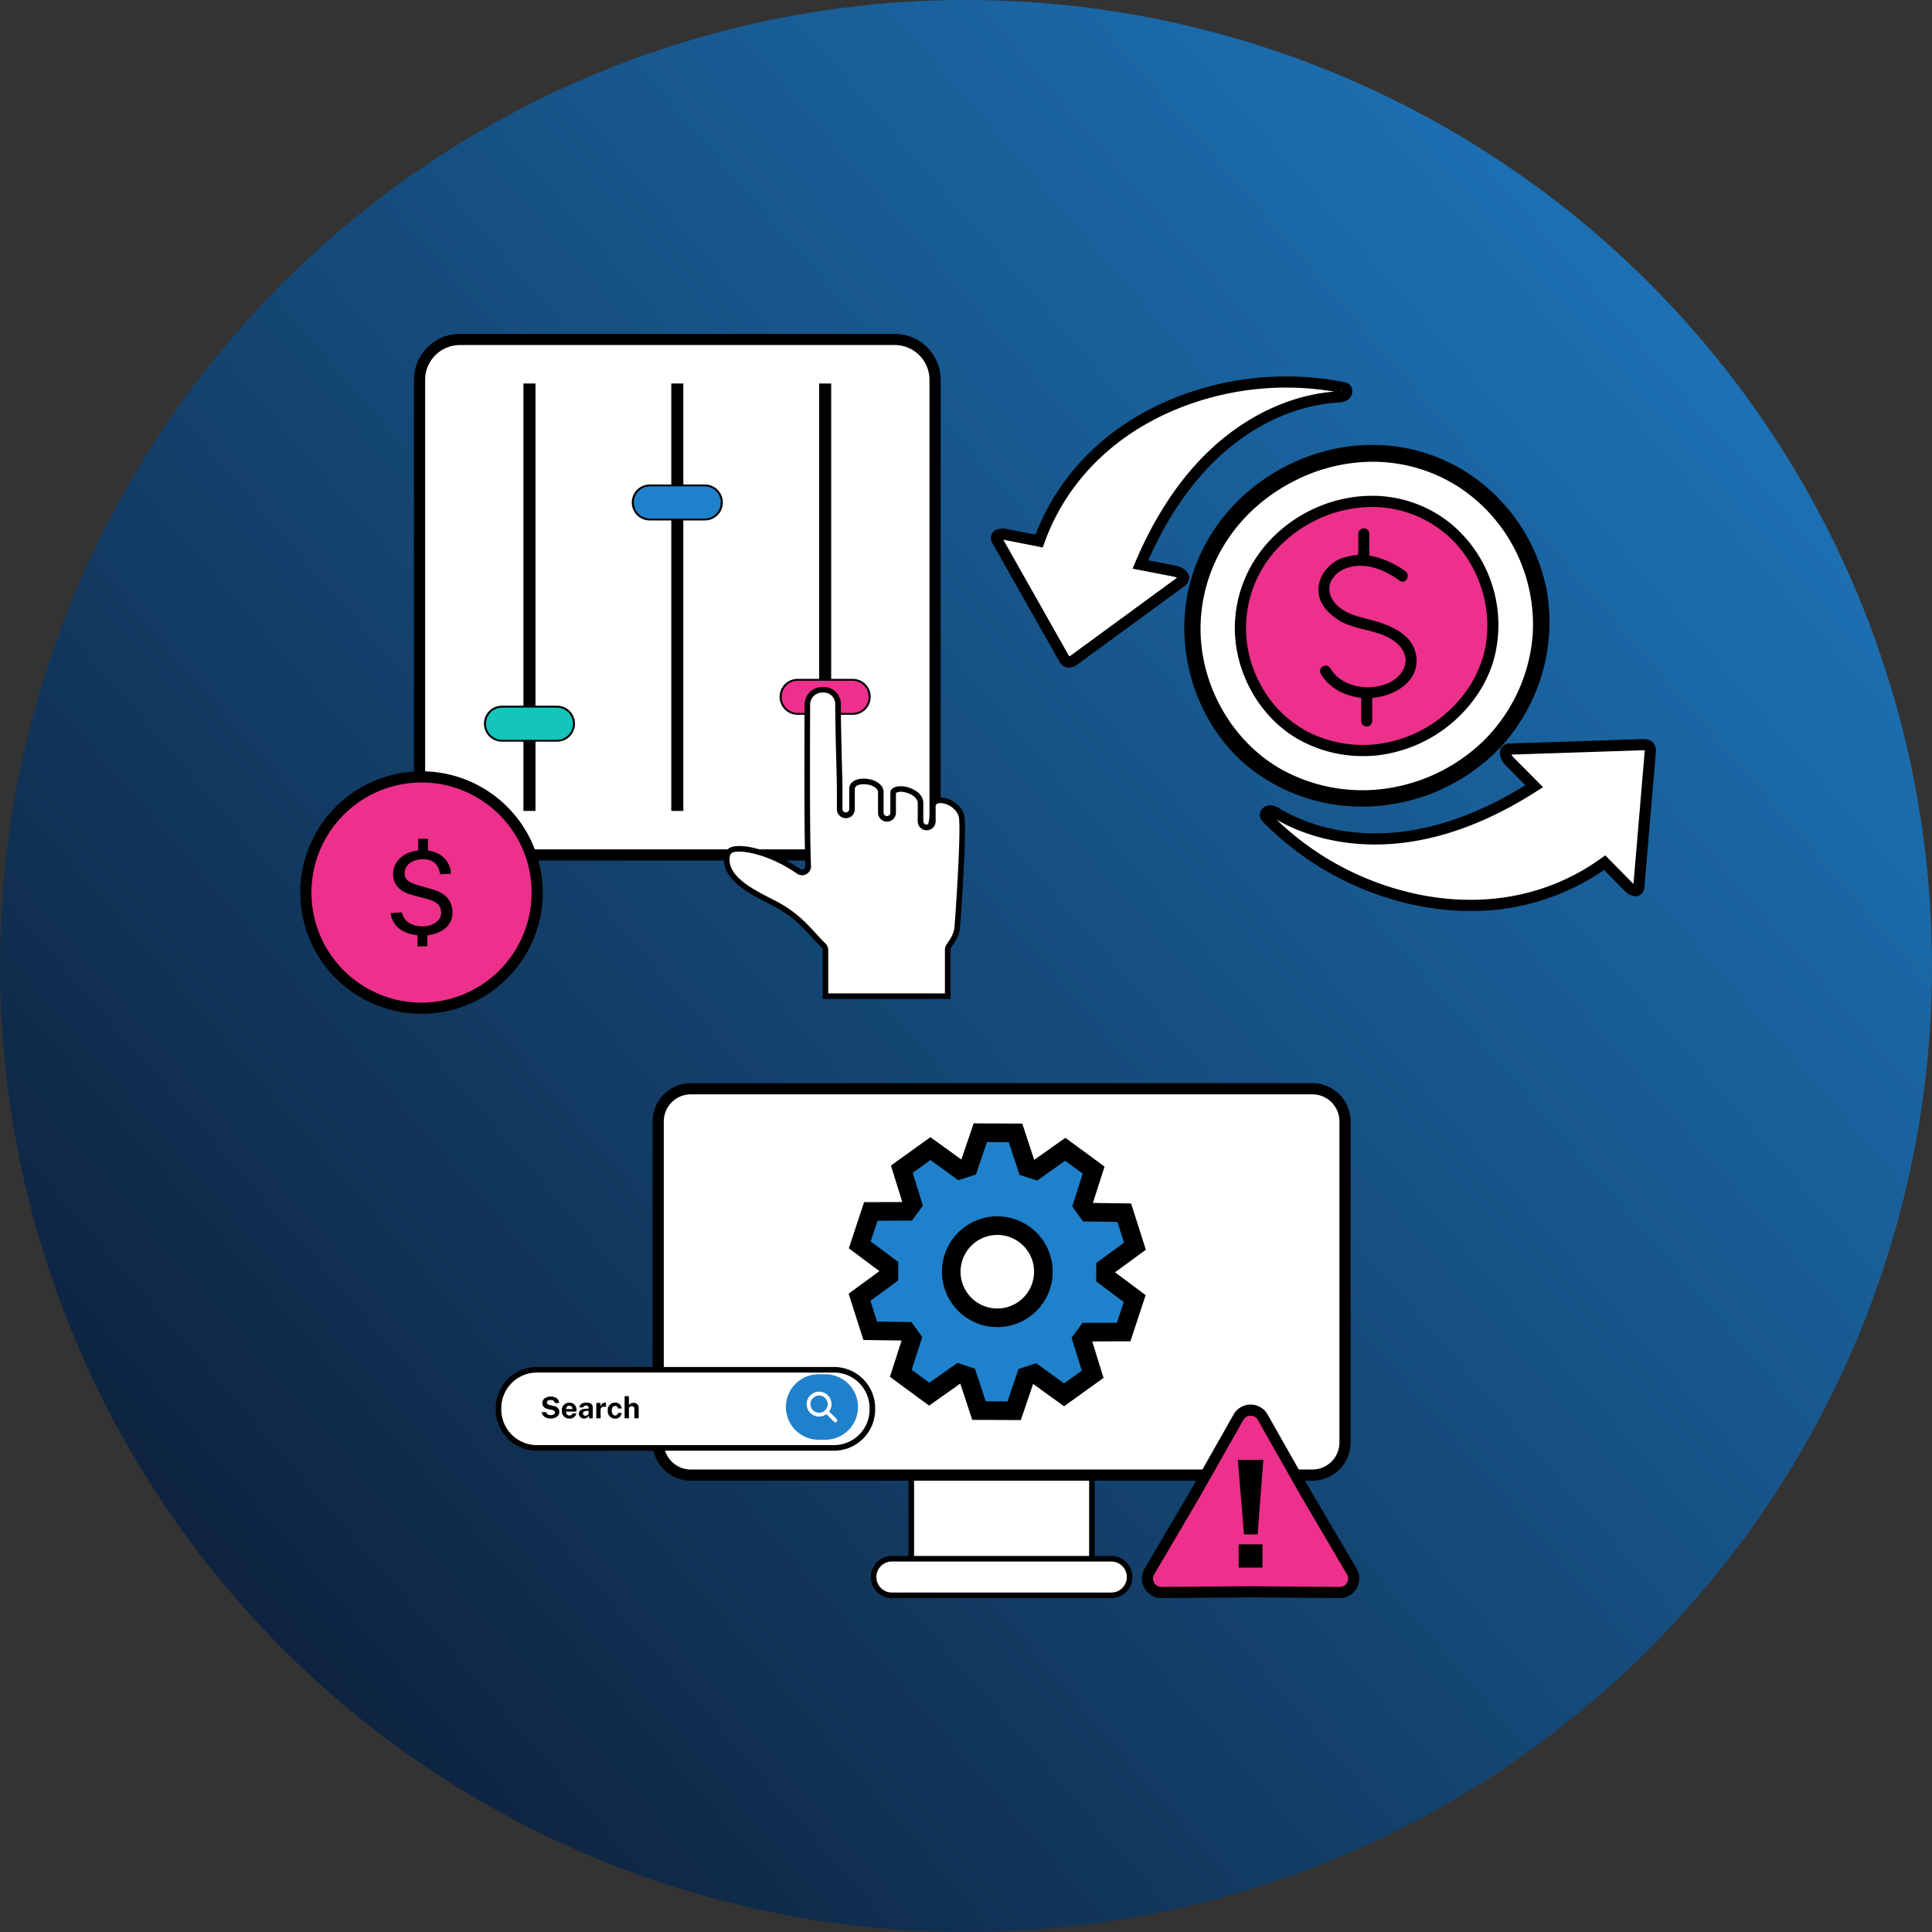 <?xml version="1.0" encoding="UTF-8"?> <svg xmlns="http://www.w3.org/2000/svg" xmlns:xlink="http://www.w3.org/1999/xlink" width="682" height="682" viewBox="0 0 682 682"><rect x="0" y="0" width="682" height="682" fill="#333333" stroke="none"/><defs><linearGradient id="linear-gradient" x1="1.028" y1="0.028" x2="0.015" y2="0.902" gradientUnits="objectBoundingBox"><stop offset="0" stop-color="#1f81cc"></stop><stop offset="1" stop-color="#0c1930"></stop></linearGradient><clipPath id="clip-path"><rect id="Rectangle_1476" data-name="Rectangle 1476" width="478.524" height="446.275" fill="none"></rect></clipPath></defs><g id="Dynamic_Procing_Icon" data-name="Dynamic Procing Icon" transform="translate(43.764 59)"><g id="Group_2149" data-name="Group 2149" transform="translate(-43.491 -59)"><circle id="Ellipse_14" data-name="Ellipse 14" cx="341" cy="341" r="341" transform="translate(-0.272 0)" fill="url(#linear-gradient)"></circle><g id="Group_2416" data-name="Group 2416" transform="translate(105.728 117.862)"><g id="Group_2415" data-name="Group 2415" clip-path="url(#clip-path)"><path id="Path_3765" data-name="Path 3765" d="M231.856,184.97H78.337a14.225,14.225,0,0,1-14.225-14.225V17.226A14.226,14.226,0,0,1,78.337,3H231.856a14.226,14.226,0,0,1,14.225,14.226V170.745a14.225,14.225,0,0,1-14.225,14.225" transform="translate(-22.005 -1.03)" fill="#fff"></path><path id="Path_3766" data-name="Path 3766" d="M230.827,185.91H77.307a16.214,16.214,0,0,1-16.2-16.2V16.2A16.214,16.214,0,0,1,77.307,0h153.52a16.214,16.214,0,0,1,16.2,16.2V169.714a16.214,16.214,0,0,1-16.2,16.2M77.307,3.941A12.268,12.268,0,0,0,65.053,16.2V169.714A12.268,12.268,0,0,0,77.307,181.97h153.52a12.268,12.268,0,0,0,12.254-12.255V16.2A12.268,12.268,0,0,0,230.827,3.941Z" transform="translate(-20.975)"></path><rect id="Rectangle_1472" data-name="Rectangle 1472" width="4.255" height="150.883" transform="translate(78.774 17.514)"></rect><path id="Path_3767" data-name="Path 3767" d="M105.223,212.389a6.015,6.015,0,0,1,0-12.03h19.461a6.015,6.015,0,0,1,0,12.03Z" transform="translate(-34.051 -68.769)" fill="#13c5bb"></path><path id="Path_3768" data-name="Path 3768" d="M124.511,200.516a5.687,5.687,0,0,1,0,11.373H105.05a5.687,5.687,0,0,1,0-11.373Zm0-.657H105.05a6.343,6.343,0,0,0,0,12.687h19.461a6.343,6.343,0,0,0,0-12.687" transform="translate(-33.879 -68.597)"></path><rect id="Rectangle_1473" data-name="Rectangle 1473" width="4.255" height="150.883" transform="translate(130.964 17.514)"></rect><path id="Path_3769" data-name="Path 3769" d="M184.686,93.481a6.015,6.015,0,1,1,0-12.03h19.46a6.015,6.015,0,1,1,0,12.03Z" transform="translate(-61.325 -27.956)" fill="#1f81cc"></path><path id="Path_3770" data-name="Path 3770" d="M203.976,81.609a5.687,5.687,0,0,1,0,11.373H184.515a5.687,5.687,0,0,1,0-11.373Zm0-.657H184.515a6.343,6.343,0,0,0,0,12.687h19.461a6.343,6.343,0,0,0,0-12.687" transform="translate(-61.154 -27.785)"></path><rect id="Rectangle_1474" data-name="Rectangle 1474" width="4.255" height="150.883" transform="translate(183.154 17.514)"></rect><path id="Path_3771" data-name="Path 3771" d="M264.151,197.953a6.015,6.015,0,0,1,0-12.03h19.461a6.015,6.015,0,0,1,0,12.03Z" transform="translate(-88.6 -63.814)" fill="#ed308b"></path><path id="Path_3772" data-name="Path 3772" d="M283.44,186.08a5.687,5.687,0,0,1,0,11.373H263.979a5.687,5.687,0,0,1,0-11.373Zm0-.657H263.979a6.343,6.343,0,0,0,0,12.687H283.44a6.343,6.343,0,0,0,0-12.687" transform="translate(-88.428 -63.643)"></path><path id="Path_3773" data-name="Path 3773" d="M43.831,319.771a40.832,40.832,0,1,1,40.831-40.832,40.878,40.878,0,0,1-40.831,40.832" transform="translate(-1.03 -81.725)" fill="#ed308b"></path><path id="Path_3774" data-name="Path 3774" d="M42.8,239.048A38.861,38.861,0,1,1,3.942,277.909,38.9,38.9,0,0,1,42.8,239.048m0-3.941a42.8,42.8,0,1,0,42.8,42.8,42.8,42.8,0,0,0-42.8-42.8" transform="translate(0 -80.696)"></path><path id="Path_3775" data-name="Path 3775" d="M58.04,305.42c-5.213-.487-8.824-3.144-9.513-7.829l3.935-.244c.852,3.306,3.611,4.949,7.383,4.949,3.407,0,6.531-1.867,6.531-4.726,0-2.576-1.481-4.016-4.787-4.909l-5.051-1.319c-4.341-1.115-7.079-3.387-7.1-7.4-.02-4.584,3.55-7.869,8.843-8.438v-4.117h3.468v4.138c4.99.649,7.952,4.158,8.114,8.174l-3.813.2c-.588-3.489-2.5-5.314-6.045-5.314-3.347,0-6.53,1.7-6.53,4.99,0,2.129,1.237,3.164,5.131,4.32l4.868,1.379c4.97,1.4,6.917,4.442,6.917,8.256,0,4.239-3.508,7.363-8.884,7.89v3.915H58.04Z" transform="translate(-16.656 -93.147)"></path><path id="Path_3776" data-name="Path 3776" d="M310.536,275.673a11.405,11.405,0,0,1-2.166,4.876c-.315.492-.614.96-.875,1.406a2.247,2.247,0,0,0-.284,1.091v16.4H264.05v-16.3a2.182,2.182,0,0,0-.653-1.559c-1.213-1.183-2.3-2.366-3.44-3.617-3.2-3.5-6.513-7.119-12.457-10.475-.952-.538-2.081-1.114-3.271-1.728-6.282-3.225-14.876-7.634-15.03-14.385-.054-2.327.837-3.072,1.505-3.433,3.041-1.636,13.831.453,23.845,7.419a2.175,2.175,0,0,0,2.3.123,2.2,2.2,0,0,0,1.121-2.012c-.468-10.091-.361-39.144-.322-51.555.008-2.312.015-4.047.015-4.961a5.3,5.3,0,0,1,5.506-5.691,5.047,5.047,0,0,1,5.33,5.307c0,5.407.207,13.716.376,20.389.107,4.193.2,7.818.2,9.278v7.142a2.177,2.177,0,1,0,4.354,0v-7.119c.023-2.335,2.964-2.6,3.87-2.626,2.9-.1,6.1,1.321,6.3,3.556v7.472a2.177,2.177,0,0,0,4.354,0v-7.226c.368-1.029,2.181-1.268,3.778-1.044,2.542.361,6.051,2.173,5.891,5.092v.069c0,.015-.008.038-.008.054v6.105a2.177,2.177,0,0,0,4.354,0v-5.76c.407-1.214,1.451-1.775,3.133-1.644,3.141.238,6.751,2.842,7.1,6.352.638,6.174-1.221,33.991-1.666,39.006" transform="translate(-78.667 -65.65)" fill="#fff"></path><path id="Path_3777" data-name="Path 3777" d="M307.681,299.912H262.55V282.631a1.2,1.2,0,0,0-.357-.855c-1.253-1.222-2.384-2.46-3.478-3.657-3.147-3.441-6.4-7-12.214-10.282-.823-.465-1.794-.965-2.821-1.495l-.418-.215c-6.5-3.339-15.4-7.906-15.562-15.238-.05-2.146.611-3.559,2.022-4.322,3.762-2.023,15.2.745,24.877,7.477a1.184,1.184,0,0,0,1.261.067,1.2,1.2,0,0,0,.61-1.1c-.455-9.806-.368-37.232-.328-50.413l.011-3.137c0-1.346.008-2.377.008-3.012a6.3,6.3,0,0,1,6.492-6.675,6.043,6.043,0,0,1,6.316,6.292c0,5.539.217,14.107.376,20.364.107,4.2.2,7.822.2,9.3v7.142a1.192,1.192,0,1,0,2.385,0v-7.119c.025-2.575,2.512-3.552,4.831-3.612,3.306-.108,7.046,1.557,7.3,4.454l0,.087v7.472a1.192,1.192,0,0,0,2.384,0v-7.4l.058-.161c.594-1.66,2.893-1.959,4.842-1.689,2.716.386,6.945,2.389,6.738,6.122v.1l-.007.041V237.2a1.192,1.192,0,0,0,2.383,0v-5.921l.052-.152c.32-.958,1.285-2.529,4.143-2.312,3.527.267,7.593,3.109,8.008,7.235.648,6.273-1.22,34.168-1.666,39.191a12.29,12.29,0,0,1-2.318,5.322c-.307.479-.6.937-.855,1.371a1.249,1.249,0,0,0-.148.592Zm-43.161-1.97h41.191V282.531a3.232,3.232,0,0,1,.409-1.57c.277-.474.584-.954.906-1.457a10.716,10.716,0,0,0,2.014-4.433c.428-4.811,2.291-32.781,1.668-38.818-.3-2.971-3.507-5.266-6.2-5.47-1.531-.115-1.926.463-2.074.832V237.2a3.162,3.162,0,0,1-6.324,0l.007-6.24c.116-2.312-2.938-3.806-5.044-4.1a3.871,3.871,0,0,0-2.655.32v6.975a3.162,3.162,0,0,1-6.325,0v-7.422c-.171-1.466-2.653-2.706-5.278-2.621-.688.018-2.9.188-2.919,1.652v7.11a3.163,3.163,0,1,1-6.325,0v-7.142c0-1.456-.092-5.069-.2-9.253-.159-6.268-.377-14.851-.377-20.414a4.072,4.072,0,0,0-4.345-4.322,4.327,4.327,0,0,0-4.521,4.705c0,.636,0,1.67-.008,3.019l-.011,3.135c-.041,13.165-.127,40.559.325,50.316a3.158,3.158,0,0,1-4.969,2.74C243.173,248.5,233,247.043,230.655,248.3c-.307.166-1.033.559-.986,2.543.14,6.16,8.429,10.416,14.481,13.524l.431.222c1.044.539,2.031,1.047,2.887,1.531,6.086,3.436,9.448,7.112,12.7,10.668,1.075,1.177,2.186,2.393,3.4,3.577a3.187,3.187,0,0,1,.95,2.265Z" transform="translate(-78.152 -65.135)"></path><rect id="Rectangle_1475" data-name="Rectangle 1475" width="63.761" height="60.449" transform="translate(215.687 382.454)" fill="#fff"></rect><path id="Path_3778" data-name="Path 3778" d="M392.636,643.244H326.9v-62.42h65.732Zm-63.762-1.97h61.792V582.794H328.874Z" transform="translate(-112.203 -199.356)"></path><path id="Path_3779" data-name="Path 3779" d="M392.062,671.249H314.6a6.457,6.457,0,1,1,0-12.914h77.463a6.457,6.457,0,0,1,0,12.914" transform="translate(-105.763 -225.96)" fill="#fff"></path><path id="Path_3780" data-name="Path 3780" d="M391.548,671.719H314.085a7.442,7.442,0,0,1,0-14.884h77.463a7.442,7.442,0,0,1,0,14.884m-77.463-12.914a5.472,5.472,0,0,0,0,10.944h77.463a5.472,5.472,0,0,0,0-10.944Z" transform="translate(-105.249 -225.445)"></path><path id="Path_3781" data-name="Path 3781" d="M423.3,542.108h-219.4a11.525,11.525,0,0,1-11.525-11.525V417.253a11.525,11.525,0,0,1,11.525-11.525H423.3a11.525,11.525,0,0,1,11.525,11.525v113.33A11.525,11.525,0,0,1,423.3,542.108" transform="translate(-66.026 -139.258)" fill="#fff"></path><path id="Path_3782" data-name="Path 3782" d="M422.266,543.048h-219.4a13.51,13.51,0,0,1-13.5-13.5V416.222a13.511,13.511,0,0,1,13.5-13.5h219.4a13.51,13.51,0,0,1,13.495,13.5v113.33a13.51,13.51,0,0,1-13.495,13.5m-219.4-136.38a9.566,9.566,0,0,0-9.555,9.555v113.33a9.566,9.566,0,0,0,9.555,9.555h219.4a9.565,9.565,0,0,0,9.554-9.555V416.222a9.565,9.565,0,0,0-9.554-9.555Z" transform="translate(-64.996 -138.228)"></path><path id="Path_3783" data-name="Path 3783" d="M491.759,642.6l-31.448.257a4.927,4.927,0,0,1-4.286-7.425l15.931-27.079,15.5-27.364a4.927,4.927,0,0,1,8.573,0l15.485,27.335,15.946,27.107a4.926,4.926,0,0,1-4.243,7.425Z" transform="translate(-156.284 -198.554)" fill="#ed308b"></path><path id="Path_3784" data-name="Path 3784" d="M490.713,579.428a2.9,2.9,0,0,1,2.572,1.5l15.486,27.336.016.028.016.028,15.93,27.079a2.957,2.957,0,0,1-2.572,4.456l-31.416-.257h-.064l-31.444.257a2.956,2.956,0,0,1-2.544-4.456l15.93-27.079.016-.028.016-.028,15.486-27.336a2.9,2.9,0,0,1,2.572-1.5m0-3.941a6.83,6.83,0,0,0-6,3.5L469.226,606.32,453.3,633.4a6.9,6.9,0,0,0,5.94,10.394h.06l31.416-.257,31.416.257h.06a6.9,6.9,0,0,0,5.94-10.394L512.2,606.32l-15.485-27.335a6.83,6.83,0,0,0-6-3.5" transform="translate(-155.254 -197.524)"></path><path id="Path_3785" data-name="Path 3785" d="M503.919,605.181h9l-2.026,26.312h-4.815Zm.29,29.837H512.6v8.209h-8.394Z" transform="translate(-172.96 -207.716)"></path><path id="Path_3786" data-name="Path 3786" d="M342.745,527.44l-4.014-12.207-3.053-1.009-10.495,7.416-10.02-7.353,3.929-12.236-1.877-2.609-12.85-.169-3.784-11.84,10.37-7.588.016-3.215-10.3-7.689,3.9-11.8,12.851-.045,1.9-2.592-3.811-12.273,10.091-7.257,10.422,7.518,3.063-.979,4.13-12.169,12.429.06,4.014,12.207,3.052,1.008,10.494-7.416,10.02,7.353L379.3,454.793l1.877,2.61,12.85.168,3.784,11.839L387.438,477l-.016,3.214,10.3,7.689-3.9,11.8-12.851.044-1.9,2.593,3.811,12.271-10.091,7.258-10.422-7.517-3.063.979-4.13,12.169Zm6.478-65.28a16.263,16.263,0,1,0,16.263,16.263,16.282,16.282,0,0,0-16.263-16.263" transform="translate(-103.169 -147.363)" fill="#1f81cc"></path><path id="Path_3787" data-name="Path 3787" d="M343.555,430.918l7.7.037,3.792,11.534,6.2,2.046,9.915-7.008,6.206,4.555-3.711,11.56,3.811,5.3,12.141.158,2.343,7.334-9.8,7.171c-.013,2.729-.018,3.8-.032,6.527l9.729,7.265-2.414,7.311-12.142.042-3.862,5.262,3.6,11.6-6.25,4.495-9.847-7.1-6.218,1.987-3.9,11.5-7.7-.037-3.792-11.534-6.2-2.047-9.915,7.008L317,511.318l3.711-11.56-3.811-5.3-12.141-.159-2.343-7.333,9.8-7.171c.013-2.729.018-3.8.032-6.527l-9.729-7.264,2.414-7.311,12.142-.042,3.862-5.262-3.6-11.6,6.25-4.5,9.847,7.1,6.218-1.987Zm3.658,65.33A19.547,19.547,0,1,0,327.666,476.7a19.547,19.547,0,0,0,19.547,19.547m-8.356-71.92-1.52,4.479-2.812,8.283-7.094-5.117-3.837-2.768-3.84,2.762-2.86,2.056-3.39,2.439-3.841,2.762,1.4,4.517,2.594,8.354-8.747.03-4.731.016-1.483,4.492-.513,1.553-1.9,5.758-1.484,4.492,3.79,2.83L305.6,476.5l-7.059,5.165-3.817,2.794,1.44,4.506,1.654,5.176.69,2.157,1.44,4.506,4.73.062,8.746.114-2.674,8.328-1.446,4.5,3.814,2.8,1.927,1.414,4.28,3.141,3.814,2.8,3.862-2.73,7.144-5.049,2.732,8.31,1.477,4.494,4.731.023,3.843.018,3.856.018,4.73.023,1.52-4.48,2.812-8.283,7.094,5.118,3.837,2.767,3.84-2.762,3.125-2.248,3.125-2.247,3.841-2.762-1.4-4.518-2.594-8.353,8.747-.03,4.731-.016,1.483-4.492,1-3.03,1.413-4.281,1.484-4.492-3.79-2.83-7.009-5.233,7.059-5.166,3.817-2.794-1.44-4.505-.969-3.03-1.375-4.3-1.44-4.506-4.73-.062-8.746-.114,2.674-8.329,1.446-4.5-3.814-2.8L380,435.868l-4.952-3.634-3.814-2.8-3.862,2.73-7.144,5.049-2.732-8.309-1.477-4.494-4.731-.022-3.845-.018-3.853-.019Zm8.356,65.352A12.979,12.979,0,1,1,360.192,476.7a12.994,12.994,0,0,1-12.979,12.979" transform="translate(-101.158 -145.642)"></path><path id="Path_3788" data-name="Path 3788" d="M224.98,584.346H120.085a13.535,13.535,0,0,1-13.535-13.535V570.3a13.535,13.535,0,0,1,13.535-13.535H224.98A13.535,13.535,0,0,1,238.516,570.3v.514a13.535,13.535,0,0,1-13.535,13.535" transform="translate(-36.571 -191.097)" fill="#fff"></path><path id="Path_3789" data-name="Path 3789" d="M224.465,584.817H119.571A14.537,14.537,0,0,1,105.05,570.3v-.514a14.537,14.537,0,0,1,14.521-14.52H224.465a14.537,14.537,0,0,1,14.52,14.52v.514a14.537,14.537,0,0,1-14.52,14.52M119.571,557.233a12.564,12.564,0,0,0-12.55,12.55v.514a12.564,12.564,0,0,0,12.55,12.55H224.465a12.564,12.564,0,0,0,12.55-12.55v-.514a12.564,12.564,0,0,0-12.55-12.55Z" transform="translate(-36.056 -190.582)"></path><path id="Path_3790" data-name="Path 3790" d="M274.9,582.3h-2.328a11.559,11.559,0,0,1,0-23.118H274.9a11.559,11.559,0,1,1,0,23.118" transform="translate(-89.586 -191.926)" fill="#1f81cc"></path><path id="Path_3791" data-name="Path 3791" d="M280.937,572.943a4.379,4.379,0,0,1-.844,2.589l2.671,2.673a.676.676,0,1,1-.956.956l-2.671-2.673a4.389,4.389,0,1,1,1.8-3.545m-4.389,3.038a3.038,3.038,0,1,0-3.038-3.038,3.038,3.038,0,0,0,3.038,3.038" transform="translate(-93.413 -195.144)" fill="#fff"></path><path id="Path_3792" data-name="Path 3792" d="M129.767,576.667h1.568c.152.687.775,1.069,1.687,1.069.713,0,1.421-.309,1.421-.965,0-.519-.4-.744-1.053-.9l-1.42-.309c-1.216-.252-1.981-.9-1.981-2.123,0-1.415,1.284-2.286,2.967-2.286,1.887,0,2.934,1.017,2.951,2.3h-1.53c-.084-.786-.671-1.085-1.463-1.085-.912,0-1.316.435-1.316.922,0,.462.3.734,1.006.881l1.316.283c1.468.288,2.065,1.09,2.065,2.165,0,1.374-1.263,2.316-3.051,2.316-1.514,0-3.008-.749-3.166-2.269" transform="translate(-44.54 -196.038)"></path><path id="Path_3793" data-name="Path 3793" d="M140.579,577.307a2.615,2.615,0,0,1,2.631-2.877,2.441,2.441,0,0,1,2.527,2.752v.414h-3.642c-.005.828.424,1.357,1.158,1.357a1.036,1.036,0,0,0,1.1-.718h1.379a2.354,2.354,0,0,1-2.443,1.824,2.573,2.573,0,0,1-2.71-2.752m3.727-.623a1.068,1.068,0,0,0-1.1-1.185,1.124,1.124,0,0,0-1.111,1.185Z" transform="translate(-48.251 -197.161)"></path><path id="Path_3794" data-name="Path 3794" d="M149.725,578.4c0-1.185.854-1.813,2.768-1.834l.681-.01v-.325c0-.5-.283-.776-.9-.77a1.021,1.021,0,0,0-1.049.686h-1.273c.057-1.174,1.038-1.719,2.395-1.719,1.656,0,2.29.65,2.29,1.714v3.811h-1.279l-.125-.933a1.856,1.856,0,0,1-3.512-.618m3.449-.257v-.8l-.55.011c-.765.01-1.446.235-1.446.9a.811.811,0,0,0,.9.8,1.089,1.089,0,0,0,1.1-.906" transform="translate(-51.39 -197.161)"></path><path id="Path_3795" data-name="Path 3795" d="M159.094,574.535h1.473v1.284a1.787,1.787,0,0,1,1.719-1.388.639.639,0,0,1,.236.031v1.457a.849.849,0,0,0-.231-.037c-1.205-.1-1.667.378-1.667,1.106v2.967h-1.53Z" transform="translate(-54.606 -197.161)"></path><path id="Path_3796" data-name="Path 3796" d="M165.257,577.266a2.586,2.586,0,0,1,2.615-2.835,2.173,2.173,0,0,1,2.286,2.081h-1.274a1.01,1.01,0,0,0-1-.918c-.713,0-1.2.545-1.2,1.661,0,1.059.456,1.72,1.231,1.72a1.041,1.041,0,0,0,.986-.912h1.241a2.13,2.13,0,0,1-2.269,2,2.56,2.56,0,0,1-2.615-2.793" transform="translate(-56.721 -197.161)"></path><path id="Path_3797" data-name="Path 3797" d="M174.323,570.983h1.52v3.15a1.775,1.775,0,0,1,1.557-.812,1.729,1.729,0,0,1,1.892,1.719v3.731h-1.535v-3.506c0-.493-.41-.761-.907-.761s-1,.273-1,.808v3.459h-1.53Z" transform="translate(-59.833 -195.978)"></path><path id="Path_3798" data-name="Path 3798" d="M589.21,82.016A62.7,62.7,0,0,0,569.561,66.35c-39.063-19.716-88.2,6.623-93.872,49.731-2.79,21.187,5.51,43.77,22.075,57.272a63.829,63.829,0,0,0,35.446,13.841,67.489,67.489,0,0,0,53.537-20.759,65.124,65.124,0,0,0,16.43-54.867A63.462,63.462,0,0,0,589.21,82.016" transform="translate(-163.088 -20.49)"></path><path id="Path_3799" data-name="Path 3799" d="M593.56,155.594a60.713,60.713,0,0,1-9.335,11.924,63.446,63.446,0,0,1-38.352,17.823,60.9,60.9,0,0,1-35.514-7.363c-19.038-10.776-30.749-33.062-29.376-54.895,2.86-45.508,56.736-73.16,94.993-47.5a59.26,59.26,0,0,1,17.583,80.015" transform="translate(-165.05 -22.568)" fill="#fff"></path><path id="Path_3800" data-name="Path 3800" d="M539,186.548a62.53,62.53,0,0,1-30.64-7.894c-19.6-11.094-31.807-33.893-30.372-56.733,1.407-22.39,14.8-41.957,35.837-52.343,20.652-10.2,43.912-8.953,62.221,3.325a61.829,61.829,0,0,1,8.537,94.976,65,65,0,0,1-39.554,18.384q-3.012.285-6.029.284m3.545-119.874a60.9,60.9,0,0,0-26.975,6.439c-19.752,9.753-32.332,28.092-33.65,49.056-1.342,21.367,10.063,42.689,28.38,53.056a59.037,59.037,0,0,0,34.358,7.117,61.894,61.894,0,0,0,37.151-17.262,59.077,59.077,0,0,0,17.232-37.03,58.086,58.086,0,0,0-25.19-51.872,55.939,55.939,0,0,0-31.306-9.5" transform="translate(-164.019 -21.53)"></path><path id="Path_3801" data-name="Path 3801" d="M585.712,98.48a46.728,46.728,0,0,0-6.8-6.729c-31.38-25.177-80.178-2.584-82.481,37.175-1.068,18.432,9.1,37.169,25.345,45.944a50.867,50.867,0,0,0,29.937,5.542c20.753-2.444,39.48-18.425,44.32-38.753,3.555-14.936-.585-31.372-10.319-43.178" transform="translate(-170.362 -27.854)" fill="#fff"></path><path id="Path_3802" data-name="Path 3802" d="M548.639,177.972a44.3,44.3,0,0,1-21.878-5.638c-13.927-7.919-22.511-24.19-21.359-40.488a43.758,43.758,0,0,1,15.336-30.16,48.12,48.12,0,0,1,30.945-11.652,41.986,41.986,0,0,1,27.293,9.918c12.772,10.7,18.481,29.365,13.883,45.381A41.689,41.689,0,0,1,588.25,155.7a47.516,47.516,0,0,1-35.375,22.078c-1.4.129-2.827.194-4.237.194" transform="translate(-173.433 -30.902)" fill="#ed308b"></path><path id="Path_3803" data-name="Path 3803" d="M550.655,87.034v3.941h0a40.036,40.036,0,0,1,26.027,9.458c12.194,10.219,17.644,28.036,13.255,43.327a39.746,39.746,0,0,1-4.392,9.877,45.507,45.507,0,0,1-33.878,21.15c-1.342.123-2.707.186-4.057.186a42.312,42.312,0,0,1-20.9-5.382,40.115,40.115,0,0,1-15.565-16.4A41.169,41.169,0,0,1,521,102.148a46.125,46.125,0,0,1,29.658-11.174Zm0,0c-23.451,0-46.419,17.8-48.246,43.643-1.187,16.79,7.718,34.021,22.351,42.339a46.383,46.383,0,0,0,22.851,5.9c1.474,0,2.95-.068,4.417-.2A49.528,49.528,0,0,0,588.9,155.7a43.638,43.638,0,0,0,4.826-10.858,46.605,46.605,0,0,0-14.511-47.435,43.965,43.965,0,0,0-28.559-10.378" transform="translate(-172.405 -29.873)"></path><path id="Path_3804" data-name="Path 3804" d="M565.331,136.726c-4.023-1.031-8.29-2-11.4-4.944-2.708-2.561-3.948-6.221-1.723-9.523,2.431-3.606,7.043-4.817,11.169-4.475,4.586.38,8.869,2.565,12.557,5.2,2.037,1.453,3.977-1.911,1.958-3.35a31.56,31.56,0,0,0-11.746-5.336c-.334-.068-1.005-.181-1.005-.181s.043-1.117.043-2.024v-5.655a1.94,1.94,0,1,0-3.88,0v5.655a13.2,13.2,0,0,1-.175,1.774,30.47,30.47,0,0,0-5.768,1.218c-6.919,2.8-10.782,10.755-6.063,17.266a18.7,18.7,0,0,0,8.969,6.377c4.063,1.492,8.468,1.985,12.444,3.725,3.07,1.344,6.327,3.735,7.121,7.178.9,3.9-1.906,7.416-5.183,9.125-6.75,3.521-17.165,2.09-21.206-4.84-1.257-2.156-4.612-.206-3.35,1.958,2.961,5.077,8.513,7.868,14.24,8.442V172.5a1.94,1.94,0,0,0,3.881,0v-8.146c.057,0,.114,0,.171-.009,7.511-.623,16.369-5.612,15.422-14.351-.892-8.229-9.593-11.509-16.473-13.273" transform="translate(-187.82 -35.864)"></path><path id="Path_3805" data-name="Path 3805" d="M496.187,27.765c-40.131-7.857-86.068,9.017-104.095,47.353q-1.587,3.374-2.85,6.888L377.25,79.654c-1.213-.238-2.964-.1-3.053,1.135a2.212,2.212,0,0,0,.4,1.2l23.262,41.164a2.215,2.215,0,0,0,3.945.688l37.538-27.476a2.587,2.587,0,0,0,.7-.66c.892-1.412-1.25-2.756-2.89-3.072l-12.154-2.348c6.247-14.773,14.834-28.767,26.622-39.645s26.966-18.48,42.973-19.5a4.709,4.709,0,0,0,2.557-.644,1.549,1.549,0,0,0,.318-2.3,2.2,2.2,0,0,0-1-.381l-.275-.054" transform="translate(-128.434 -8.883)" fill="#fff"></path><path id="Path_3806" data-name="Path 3806" d="M398.746,125.683a3.482,3.482,0,0,1-1.1-.177,4.748,4.748,0,0,1-2.536-2.416L371.849,81.926a4.012,4.012,0,0,1-.647-2.312,3.057,3.057,0,0,1,1.208-2.236,5.581,5.581,0,0,1,4.189-.691l10.349,2.029c.709-1.849,1.49-3.683,2.332-5.472,8.784-18.681,24.264-33.195,44.766-41.971A106.031,106.031,0,0,1,495.536,24.8h0l-.382,1.934.441-1.922.221.044a3.993,3.993,0,0,1,1.873.8,3.113,3.113,0,0,1,1.1,2.507,3.807,3.807,0,0,1-1.506,2.893,6.429,6.429,0,0,1-3.581,1.025c-14.7.934-29.534,7.674-41.786,18.98-10.028,9.256-18.491,21.6-25.175,36.729l9.746,1.883c1.688.326,3.711,1.394,4.426,3.046a3.191,3.191,0,0,1-.244,3.012,4.391,4.391,0,0,1-1.2,1.2L401.936,124.4a5.584,5.584,0,0,1-3.19,1.283M375.577,80.514l22.964,40.638a6.278,6.278,0,0,0,.331.536,4.814,4.814,0,0,0,.737-.468l37.245-27.263a3.657,3.657,0,0,0-1.109-.42L421.2,90.726l.948-2.241c7.048-16.667,16.166-30.234,27.1-40.326,12.617-11.643,27.885-18.7,43.11-19.938A102.092,102.092,0,0,0,435.6,34.9c-19.6,8.391-34.383,22.231-42.751,40.026-1.029,2.188-1.964,4.448-2.779,6.716l-.572,1.593-13.654-2.677c-.091-.018-.179-.031-.264-.04M437.4,93.548ZM494.87,28.2a.868.868,0,0,0,.03.1l.257-1.564-.227,1.161.012-.01-.013.011Z" transform="translate(-127.404 -7.849)"></path><path id="Path_3807" data-name="Path 3807" d="M519.56,246.952c28.718,29.113,76.172,41.071,112.672,19.57q3.213-1.893,6.237-4.084l8.58,8.7c.868.88,2.393,1.752,3.162.784a2.214,2.214,0,0,0,.349-1.216q2-23.557,3.993-47.114a2.215,2.215,0,0,0-2.871-2.793l-46.493,1.534a2.584,2.584,0,0,0-.95.151c-1.533.663-.52,2.981.655,4.167l8.715,8.791c-13.488,8.681-28.47,15.4-44.337,17.739s-32.691.062-46.486-8.121a4.709,4.709,0,0,0-2.475-.91c-.891.034-1.8.864-1.559,1.721a2.186,2.186,0,0,0,.612.879l.2.2" transform="translate(-178.037 -75.783)" fill="#fff"></path><path id="Path_3808" data-name="Path 3808" d="M590.1,278.468a95.833,95.833,0,0,1-18.528-1.847,106.025,106.025,0,0,1-54.44-29.314l-.206-.211a3.992,3.992,0,0,1-1.094-1.709,3.113,3.113,0,0,1,.5-2.693,3.807,3.807,0,0,1,2.875-1.54,6.465,6.465,0,0,1,3.538,1.174c12.668,7.515,28.716,10.309,45.21,7.877,13.5-1.992,27.452-7.42,41.5-16.144l-6.988-7.049c-1.21-1.222-2.279-3.245-1.938-5.012a3.194,3.194,0,0,1,1.9-2.35,4.4,4.4,0,0,1,1.666-.312l46.5-1.534c.879-.027,2.94-.1,4.166,1.5a4.754,4.754,0,0,1,.733,3.426l-3.992,47.113a4,4,0,0,1-.771,2.276,3.052,3.052,0,0,1-2.257,1.163,5.565,5.565,0,0,1-3.849-1.791l-7.4-7.51c-1.625,1.126-3.3,2.2-5.01,3.205A82.193,82.193,0,0,1,590.1,278.468m-68.412-32.2a102.089,102.089,0,0,0,50.646,26.486c20.918,4.118,40.931,1.02,57.873-8.96,2.089-1.229,4.134-2.569,6.081-3.981l1.371-.994,9.769,9.909c.064.066.13.127.2.182L651.56,222.4a6.244,6.244,0,0,0,.028-.629,4.736,4.736,0,0,0-.872-.028l-46.132,1.522a3.657,3.657,0,0,0,.679.973l10.428,10.518-2.045,1.316c-15.217,9.794-30.4,15.86-45.116,18.031-16.984,2.506-33.571-.276-46.845-7.833m125.84,23.6Z" transform="translate(-177.007 -74.753)"></path></g></g></g></g></svg> 